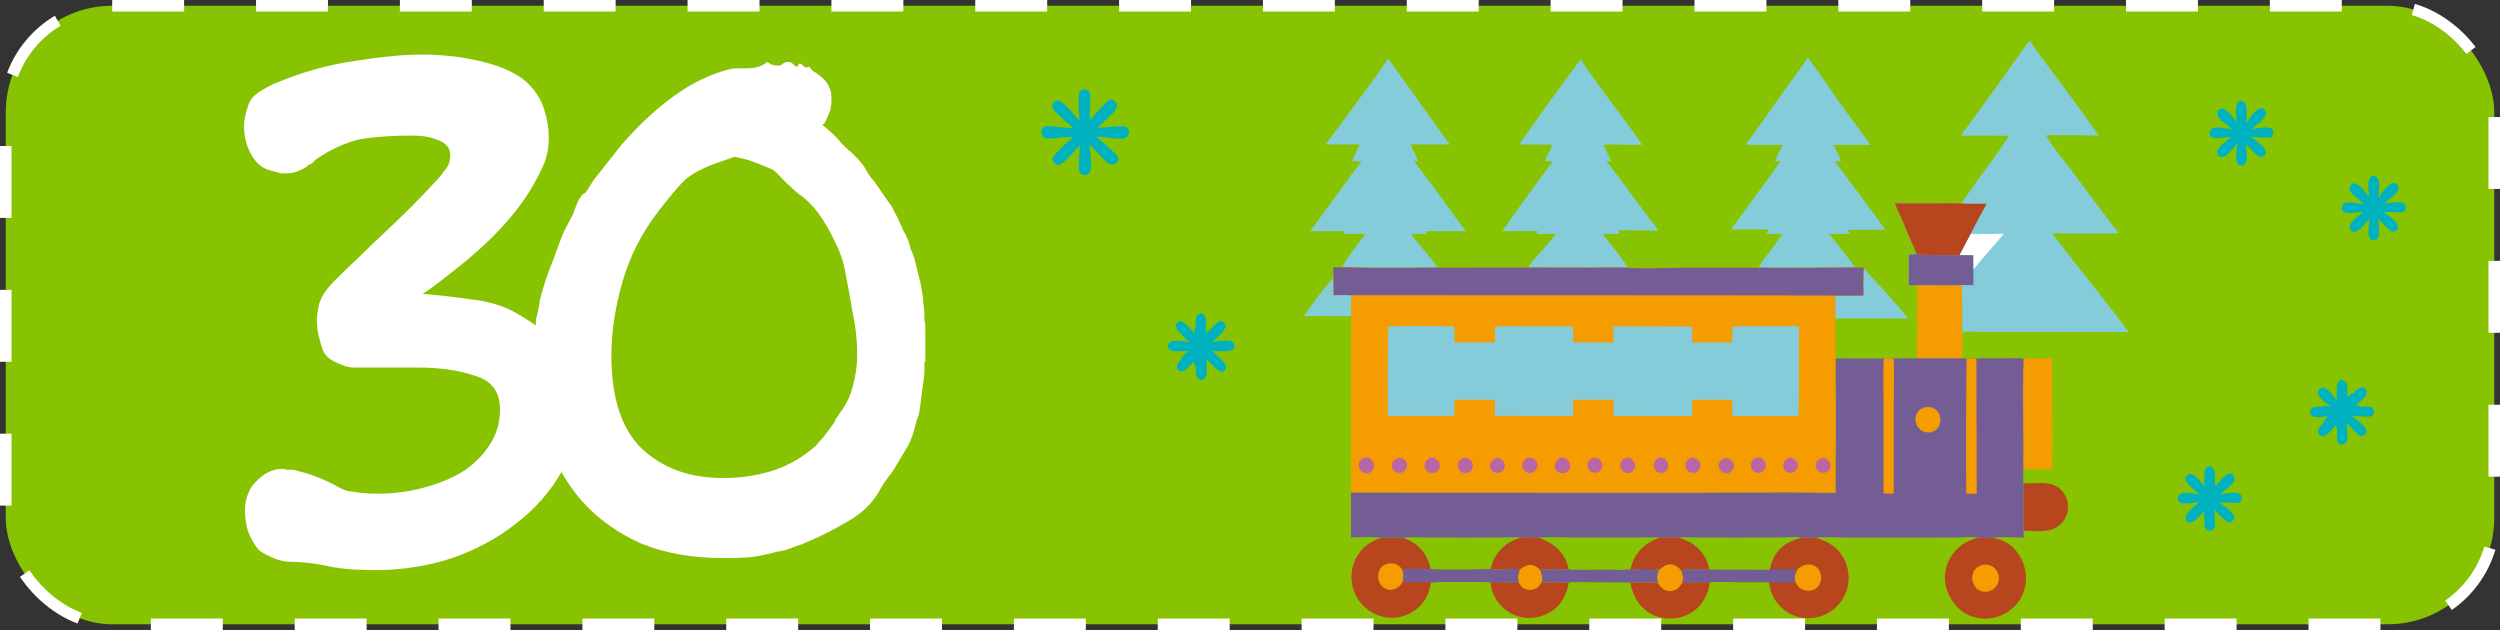 <?xml version="1.0" encoding="UTF-8"?> <svg xmlns="http://www.w3.org/2000/svg" width="869" height="219" viewBox="0 0 869 219" fill="none"><rect x="0" y="0" width="869" height="219" fill="#333333" stroke="none"/><rect x="2" y="2" width="865" height="215" rx="37" fill="#87C300" stroke="white" stroke-width="4" stroke-dasharray="25 25"></rect><path d="M122.92 127.76C121.213 127.76 119.08 127.12 116.52 125.84C113.96 124.56 112.467 122.96 112.04 121.04C111.613 119.973 111.293 118.907 111.08 117.84C110.44 115.92 110.12 113.573 110.12 110.8C110.12 110.373 110.333 108.88 110.76 106.32C111.4 103.547 113.213 100.667 116.2 97.68C119.187 94.693 122.28 91.707 125.48 88.72C128.04 86.16 130.813 83.493 133.8 80.72C137 77.733 139.987 74.853 142.76 72.08C145.96 68.88 148.413 66.32 150.12 64.4C152.04 62.48 153.427 60.88 154.28 59.6C155.347 58.32 155.987 57.253 156.2 56.4C156.413 55.547 156.52 54.693 156.52 53.84C156.52 51.493 155.133 49.787 152.36 48.72C149.8 47.653 146.813 47.12 143.4 47.12C137.427 47.12 131.987 47.44 127.08 48.08C122.387 48.72 117.267 50.747 111.72 54.16L109.8 55.44C109.373 55.867 108.947 56.293 108.52 56.72C108.093 56.933 107.667 57.147 107.24 57.36C106.6 58 105.533 58.64 104.04 59.28C102.76 59.92 101.267 60.24 99.56 60.24C99.133 60.24 98.493 60.24 97.64 60.24C97 60.027 95.827 59.707 94.12 59.28C91.347 58.64 89.107 56.827 87.4 53.84C85.693 50.853 84.84 47.547 84.84 43.92C84.84 42.427 84.947 41.36 85.16 40.72C85.8 37.52 86.653 35.28 87.72 34C89 32.507 91.453 30.907 95.08 29.2C104.68 25.147 114.067 22.48 123.24 21.2C132.627 19.707 140.413 18.96 146.6 18.96C154.067 18.96 161.213 19.813 168.04 21.52C174.867 23.227 179.987 25.68 183.4 28.88C186.387 31.867 188.307 34.96 189.16 38.16C190.227 41.36 190.76 44.56 190.76 47.76C190.76 50.533 190.44 52.88 189.8 54.8C189.373 56.72 187.88 59.92 185.32 64.4C183.613 67.387 181.587 70.373 179.24 73.36C177.107 76.133 174.12 79.44 170.28 83.28C165.8 87.547 161.32 91.387 156.84 94.8C152.573 98.213 149.267 100.667 146.92 102.16C152.467 102.587 158.12 103.227 163.88 104.08C169.853 104.72 175.08 106.32 179.56 108.88C182.547 110.587 185.32 112.4 187.88 114.32C190.653 116.027 193 118.16 194.92 120.72C196.84 123.28 198.333 126.267 199.4 129.68C200.68 132.88 201.32 136.827 201.32 141.52C201.32 149.627 199.293 157.093 195.24 163.92C191.4 170.747 186.173 176.72 179.56 181.84C173.16 186.96 165.693 191.013 157.16 194C148.627 196.773 139.773 198.16 130.6 198.16C123.133 198.16 117.267 197.627 113 196.56C108.733 195.707 104.68 195.28 100.84 195.28C99.133 195.28 97.213 194.853 95.08 194C93.16 193.147 91.88 192.507 91.24 192.08C89.96 191.44 88.68 189.84 87.4 187.28C85.907 184.72 85.16 181.307 85.16 177.04C85.16 175.333 85.48 173.627 86.12 171.92C86.76 170.213 87.507 168.933 88.36 168.08C91.347 164.667 94.653 162.96 98.28 162.96C98.707 162.96 99.133 163.067 99.56 163.28C99.987 163.28 100.413 163.28 100.84 163.28H101.8C102.867 163.493 104.467 163.92 106.6 164.56C108.733 165.2 110.973 166.053 113.32 167.12C114.813 167.76 116.093 168.4 117.16 169.04C118.227 169.68 119.4 170.213 120.68 170.64C121.96 170.853 123.453 171.067 125.16 171.28C126.867 171.493 129 171.6 131.56 171.6C136.68 171.6 141.693 170.96 146.6 169.68C151.72 168.4 156.307 166.587 160.36 164.24C164.413 161.68 167.613 158.587 169.96 154.96C172.52 151.333 173.8 147.067 173.8 142.16C173.8 136.187 170.92 132.347 165.16 130.64C159.613 128.72 153 127.76 145.32 127.76H122.92ZM305.64 170.64C303.293 174.907 299.667 178.427 294.76 181.2C290.067 183.973 285.693 186.213 281.64 187.92C280.573 188.347 279.613 188.773 278.76 189.2C277.907 189.413 276.947 189.733 275.88 190.16C273.96 191.013 272.04 191.547 270.12 191.76C267.133 192.613 264.04 193.253 260.84 193.68C257.853 193.893 254.76 194 251.56 194C240.68 194 231.08 192.293 222.76 188.88C214.653 185.253 207.827 180.347 202.28 174.16C196.733 167.76 192.573 160.4 189.8 152.08C187.027 143.547 185.64 134.267 185.64 124.24C185.64 122.533 185.64 120.827 185.64 119.12C185.853 117.2 186.067 115.387 186.28 113.68C186.28 112.613 186.28 111.76 186.28 111.12C186.493 110.267 186.707 109.413 186.92 108.56C187.347 106.853 187.56 105.573 187.56 104.72C188.413 101.307 189.373 98.107 190.44 95.12C191.72 91.92 192.893 88.827 193.96 85.84C194.6 83.92 195.347 82 196.2 80.08C197.267 78.16 198.227 76.347 199.08 74.64C199.507 73.573 200.04 72.187 200.68 70.48C201.533 68.56 202.493 67.387 203.56 66.96L206.44 62.48L216.04 50.32C222.227 43.28 228.307 37.627 234.28 33.36C240.467 28.88 246.867 25.787 253.48 24.08C254.333 23.867 255.187 23.76 256.04 23.76C257.107 23.76 258.173 23.76 259.24 23.76C262.653 23.76 265.107 23.013 266.6 21.52C267.027 21.733 267.56 22.053 268.2 22.48C269.053 22.693 269.8 22.8 270.44 22.8C271.08 22.8 271.507 22.693 271.72 22.48C272.36 21.84 273.107 21.52 273.96 21.52C274.6 21.52 275.133 21.733 275.56 22.16C276.2 22.8 276.627 23.12 276.84 23.12C277.267 23.12 277.48 23.013 277.48 22.8C277.48 22.373 277.693 22.16 278.12 22.16C278.547 22.16 278.867 22.373 279.08 22.8C279.507 23.227 279.933 23.44 280.36 23.44C280.787 23.44 281.107 23.333 281.32 23.12C281.533 23.547 281.96 24.08 282.6 24.72C283.453 25.147 284.093 25.573 284.52 26C287.293 27.92 288.787 30.373 289 33.36V35.6C289 36.453 288.893 36.987 288.68 37.2C288.68 37.413 288.68 37.733 288.68 38.16C288.253 39.013 288.04 39.547 288.04 39.76L287.08 42C286.653 42.853 286.227 43.28 285.8 43.28L288.68 45.84C289.533 46.48 290.493 47.44 291.56 48.72C292.627 50 293.8 51.173 295.08 52.24C296.36 53.307 297.533 54.48 298.6 55.76C299.667 56.827 300.52 58 301.16 59.28C301.8 60.56 302.653 61.733 303.72 62.8L309.48 71.12C310.12 71.973 310.653 72.933 311.08 74C311.72 75.067 312.253 76.133 312.68 77.2C313.107 78.053 313.533 79.013 313.96 80.08C314.6 81.147 315.133 82.213 315.56 83.28C315.987 84.347 316.307 85.413 316.52 86.48C316.947 87.333 317.373 88.4 317.8 89.68L319.4 96.08C319.827 97.573 320.253 99.707 320.68 102.48C320.893 103.76 321 104.933 321 106C321.213 106.853 321.32 108.027 321.32 109.52C321.32 110.16 321.32 110.8 321.32 111.44C321.533 111.867 321.64 112.4 321.64 113.04V121.68C321.64 122.747 321.64 123.813 321.64 124.88C321.64 125.733 321.533 126.053 321.32 125.84V129.68C321.107 132.027 320.787 134.48 320.36 137.04C320.147 139.387 319.827 141.733 319.4 144.08L318.44 146.64C318.44 147.067 318.333 147.493 318.12 147.92C318.12 148.133 318.013 148.56 317.8 149.2C317.16 151.973 315.987 154.64 314.28 157.2C312.787 159.76 311.293 162.213 309.8 164.56C309.373 164.987 308.947 165.52 308.52 166.16C308.307 166.587 307.987 167.013 307.56 167.44L305.64 170.64ZM289.96 146.96C290.387 145.893 290.6 145.36 290.6 145.36C290.813 145.36 291.133 144.933 291.56 144.08C293.907 141.093 295.507 137.893 296.36 134.48C297.427 130.853 297.96 127.12 297.96 123.28C297.96 118.373 297.427 113.467 296.36 108.56C295.507 103.44 294.653 98.747 293.8 94.48C293.16 90.853 291.987 87.44 290.28 84.24C288.787 80.827 286.973 77.627 284.84 74.64C282.707 71.653 280.253 69.2 277.48 67.28C274.92 65.147 272.467 62.8 270.12 60.24C269.267 59.387 268.52 58.853 267.88 58.64C267.24 58.427 266.493 58.107 265.64 57.68L260.52 55.76C259.24 55.333 257.533 54.907 255.4 54.48L248.04 57.04C243.56 58.747 240.147 60.667 237.8 62.8C235.667 64.933 232.787 68.347 229.16 73.04C223.187 80.72 218.92 89.04 216.36 98C213.8 106.96 212.52 115.493 212.52 123.6C212.52 138.32 216.04 149.093 223.08 155.92C230.333 162.747 239.72 166.16 251.24 166.16C257 166.16 262.44 165.413 267.56 163.92C272.68 162.427 277.373 159.973 281.64 156.56C282.493 155.92 283.24 155.28 283.88 154.64C284.52 153.787 285.267 152.933 286.12 152.08L289.96 146.96Z" fill="white"></path><g clip-path="url(#clip0_38_412)"><path d="M463.503 96.468C463.559 98.511 463.585 100.555 463.58 102.599C465.607 102.597 467.694 102.487 469.713 102.61C469.714 105.762 469.78 108.929 469.648 112.078L469.644 109.925L453.186 109.827C456.51 105.308 459.754 100.648 463.503 96.468Z" fill="#85CCDB"></path><path d="M647.803 93.235C653.05 98.958 658.481 104.683 663.328 110.747L637.955 110.719C637.899 108.062 637.895 105.405 637.945 102.747C641.208 102.724 644.471 102.72 647.734 102.735C647.703 99.582 647.615 96.383 647.803 93.235Z" fill="#85CCDB"></path><path d="M705.644 167.966C709.362 167.941 713.444 167.375 716.367 170.194C718.048 171.815 718.85 174.031 718.84 176.334C718.831 178.577 717.897 180.603 716.29 182.154C713.201 185.136 709.386 184.636 705.447 184.57C704.768 184.513 704.077 184.523 703.395 184.51C703.33 179.011 703.422 173.508 703.385 168.008C704.143 168.022 704.886 168.025 705.644 167.966Z" fill="#B7451E"></path><path d="M528.203 197.995C529.369 197.038 530.762 196.219 532.332 196.341C533.446 196.429 534.542 197.101 535.234 197.955C535.27 197.999 535.304 198.044 535.34 198.087C535.404 198.163 535.47 198.237 535.535 198.313C535.985 199.573 536.207 200.729 536.009 202.073C536.346 202.426 536.702 202.389 537.178 202.398C538.555 202.424 544.69 202.146 545.328 202.601C544.722 205.366 543.966 207.66 542.157 209.897C539.859 212.737 536.519 214.363 532.902 214.735C532.684 214.757 532.465 214.773 532.246 214.784C532.026 214.794 531.807 214.8 531.587 214.8C531.367 214.8 531.148 214.794 530.928 214.783C530.709 214.773 530.49 214.757 530.272 214.735C530.053 214.713 529.835 214.686 529.618 214.654C529.401 214.621 529.184 214.584 528.969 214.541C528.754 214.498 528.539 214.45 528.326 214.396C528.114 214.342 527.902 214.284 527.692 214.22C527.482 214.156 527.274 214.087 527.067 214.013C526.86 213.938 526.655 213.859 526.453 213.775C526.25 213.69 526.05 213.601 525.851 213.507C525.653 213.413 525.457 213.314 525.264 213.21C525.07 213.106 524.88 212.998 524.692 212.885C524.503 212.771 524.318 212.654 524.136 212.531C523.954 212.409 523.775 212.282 523.599 212.151C523.423 212.02 523.251 211.885 523.081 211.745C520.126 209.332 518.458 206.139 518.101 202.36C521.374 202.415 524.648 202.449 527.922 202.46C527.439 200.979 527.625 199.415 528.203 197.995Z" fill="#B7451E"></path><path d="M528.203 197.995C529.369 197.038 530.762 196.219 532.331 196.341C533.446 196.429 534.542 197.101 535.234 197.955C535.27 197.999 535.303 198.044 535.34 198.087C535.403 198.163 535.469 198.237 535.535 198.313C535.985 199.573 536.207 200.729 536.009 202.073C535.412 203.332 534.715 204.278 533.346 204.786C532.278 205.183 531.044 205.177 530.007 204.689C528.959 204.197 528.451 203.436 527.921 202.46C527.439 200.979 527.625 199.415 528.203 197.995Z" fill="#F59C00"></path><path d="M576.687 198.046C577.793 197.038 579.171 196.053 580.749 196.103C581.985 196.142 583.271 196.945 584.078 197.839C584.249 198.028 584.404 198.23 584.556 198.433C585.033 199.782 585.191 200.925 584.867 202.343C586.918 202.873 593.177 201.935 594.292 202.598C594.045 204.877 593.365 206.808 592.129 208.749C590.23 211.73 587.284 213.871 583.81 214.634C580.22 215.422 576.325 214.963 573.205 212.969C569.284 210.464 567.608 206.838 566.643 202.452C569.797 202.224 573.071 202.444 576.237 202.485C575.81 200.918 575.928 199.494 576.687 198.046Z" fill="#B7451E"></path><path d="M576.687 198.046C577.792 197.038 579.171 196.053 580.749 196.103C581.984 196.142 583.27 196.945 584.078 197.839C584.248 198.028 584.404 198.23 584.556 198.433C585.032 199.782 585.19 200.925 584.867 202.343C584.139 203.717 583.309 204.819 581.737 205.29C580.632 205.621 579.429 205.522 578.419 204.952C577.474 204.419 576.936 203.708 576.41 202.786L576.3 202.598L576.236 202.485C575.81 200.918 575.927 199.494 576.687 198.046Z" fill="#F59C00"></path><path d="M703.399 124.56C706.719 124.591 710.039 124.601 713.358 124.589C713.272 137.416 713.585 150.246 713.399 163.074L703.279 163.123C703.436 150.282 702.965 137.391 703.399 124.56Z" fill="#F59C00"></path><path d="M666.422 99.129C671.599 99.009 676.793 99.308 681.968 99.097C682.125 104.79 682.126 110.473 682.125 116.169L682.175 124.568L666.33 124.556C666.408 116.081 666.439 107.605 666.422 99.129Z" fill="#F59C00"></path><path d="M687.623 186.924C689.34 186.904 691.044 186.923 692.76 186.961C694.231 187.309 695.657 187.643 697.006 188.348C700.189 190.013 702.523 193.224 703.567 196.608C704.7 200.277 704.415 204.274 702.567 207.659C702.453 207.865 702.334 208.068 702.21 208.268C702.086 208.468 701.958 208.665 701.824 208.859C701.69 209.053 701.552 209.243 701.409 209.43C701.266 209.617 701.118 209.801 700.966 209.981C700.814 210.16 700.657 210.336 700.497 210.508C700.336 210.68 700.171 210.848 700.002 211.012C699.832 211.176 699.659 211.336 699.482 211.491C699.305 211.646 699.124 211.797 698.939 211.944C698.755 212.09 698.567 212.232 698.375 212.37C698.184 212.507 697.989 212.639 697.791 212.767C697.593 212.894 697.391 213.017 697.187 213.135C696.983 213.252 696.776 213.365 696.566 213.473C696.356 213.58 696.144 213.682 695.929 213.779C695.714 213.877 695.497 213.968 695.278 214.054C695.058 214.141 694.837 214.222 694.613 214.297C694.39 214.373 694.165 214.443 693.938 214.507C690.439 215.493 686.529 215.121 683.342 213.339C679.816 211.367 677.498 207.844 676.46 204.006C675.523 200.538 676.148 196.904 677.969 193.827C680.254 189.964 683.336 188.004 687.623 186.924Z" fill="#B7451E"></path><path d="M689.474 196.276C690.37 196.219 691.147 196.26 691.982 196.62C692.13 196.683 692.274 196.754 692.414 196.832C692.554 196.91 692.689 196.996 692.82 197.088C692.951 197.18 693.077 197.279 693.198 197.384C693.319 197.489 693.434 197.601 693.544 197.718C693.653 197.835 693.756 197.958 693.852 198.086C693.948 198.213 694.038 198.346 694.121 198.483C694.203 198.62 694.279 198.761 694.347 198.906C694.414 199.051 694.475 199.199 694.527 199.35C694.582 199.504 694.629 199.661 694.668 199.819C694.707 199.978 694.738 200.138 694.761 200.3C694.784 200.462 694.799 200.625 694.806 200.788C694.812 200.951 694.81 201.114 694.801 201.277C694.791 201.441 694.773 201.603 694.747 201.764C694.72 201.926 694.686 202.085 694.644 202.243C694.601 202.401 694.551 202.556 694.494 202.709C694.436 202.862 694.37 203.012 694.297 203.158C693.584 204.568 692.416 205.201 690.973 205.661C689.912 205.791 688.949 205.739 687.99 205.218C686.828 204.587 686.056 203.475 685.718 202.214C685.382 200.957 685.511 199.597 686.177 198.468C686.929 197.191 688.074 196.6 689.474 196.276Z" fill="#F59C00"></path><path d="M626.197 186.881C627.817 186.957 629.441 186.811 631.057 186.914C635.207 188.034 638.572 190.03 640.752 193.846C640.867 194.05 640.977 194.256 641.082 194.465C641.187 194.675 641.286 194.887 641.381 195.101C641.475 195.315 641.564 195.531 641.648 195.749C641.731 195.968 641.809 196.188 641.882 196.41C641.955 196.633 642.022 196.857 642.084 197.082C642.146 197.308 642.202 197.535 642.252 197.763C642.303 197.992 642.348 198.221 642.387 198.452C642.426 198.682 642.459 198.914 642.487 199.146C642.515 199.378 642.537 199.611 642.553 199.844C642.569 200.078 642.58 200.311 642.584 200.545C642.589 200.779 642.588 201.012 642.581 201.246C642.574 201.48 642.562 201.713 642.543 201.946C642.525 202.18 642.501 202.412 642.471 202.644C642.441 202.876 642.406 203.107 642.364 203.337C642.323 203.567 642.276 203.797 642.224 204.025C642.171 204.252 642.113 204.479 642.049 204.704C641.055 208.204 638.573 211.404 635.362 213.155C635.159 213.267 634.955 213.373 634.747 213.474C634.539 213.576 634.329 213.672 634.117 213.763C633.904 213.854 633.69 213.94 633.473 214.02C633.256 214.101 633.038 214.176 632.817 214.245C632.597 214.315 632.375 214.379 632.151 214.437C631.928 214.496 631.703 214.549 631.477 214.596C631.25 214.644 631.023 214.685 630.795 214.722C630.566 214.757 630.337 214.788 630.107 214.813C629.877 214.838 629.647 214.857 629.416 214.87C629.185 214.883 628.954 214.891 628.723 214.893C628.492 214.895 628.261 214.891 628.03 214.882C627.799 214.872 627.568 214.856 627.338 214.836C627.107 214.815 626.878 214.788 626.649 214.755C626.42 214.723 626.192 214.685 625.965 214.642C625.738 214.598 625.512 214.549 625.288 214.494C625.063 214.439 624.84 214.379 624.618 214.313C624.402 214.247 624.188 214.175 623.975 214.098C623.763 214.021 623.552 213.939 623.344 213.852C623.135 213.765 622.929 213.673 622.725 213.576C622.521 213.478 622.319 213.376 622.12 213.269C621.921 213.162 621.725 213.05 621.532 212.933C621.338 212.816 621.148 212.694 620.96 212.568C620.773 212.442 620.589 212.311 620.408 212.176C620.227 212.041 620.05 211.901 619.876 211.757C619.702 211.613 619.531 211.465 619.364 211.312C619.198 211.16 619.035 211.004 618.876 210.843C618.717 210.683 618.562 210.519 618.411 210.351C618.261 210.183 618.114 210.011 617.972 209.836C617.829 209.661 617.692 209.482 617.558 209.3C617.425 209.118 617.296 208.933 617.171 208.745C617.047 208.556 616.927 208.365 616.812 208.171C616.698 207.977 616.587 207.78 616.482 207.58C615.595 205.914 615.195 204.204 614.906 202.355C610.436 202.319 605.967 202.312 601.498 202.333C599.203 202.335 596.782 202.173 594.503 202.36L594.292 202.598C593.177 201.935 586.918 202.873 584.867 202.343C585.191 200.925 585.033 199.782 584.557 198.433L584.748 198.143C585.944 197.644 592.588 197.813 594.173 197.959C598.692 198.06 603.226 197.995 607.747 197.998C610.161 198 612.799 198.211 615.189 197.947C615.501 196.235 615.99 194.707 616.876 193.198C619.009 189.563 622.231 187.911 626.197 186.881Z" fill="#B7451E"></path><path d="M624.677 198.051C625.878 196.936 627.074 196.184 628.793 196.213C629.973 196.232 631.089 196.673 631.881 197.56C632.741 198.523 633.139 199.869 633.038 201.146C632.938 202.404 632.354 203.645 631.354 204.438C630.313 205.263 628.967 205.506 627.671 205.304C626.465 205.115 625.434 204.399 624.727 203.423C624.459 203.052 624.25 202.636 624.041 202.231C623.635 200.71 623.901 199.404 624.677 198.051Z" fill="#F59C00"></path><path d="M594.173 197.96C598.692 198.061 603.226 197.995 607.747 197.998C610.161 198 612.799 198.211 615.189 197.948C618.036 197.789 621.864 197.719 624.678 198.052C623.902 199.405 623.636 200.71 624.041 202.231C623.96 202.301 623.896 202.403 623.796 202.442C623.101 202.709 616.073 202.396 614.906 202.356C610.436 202.32 605.967 202.312 601.498 202.334C599.203 202.335 596.782 202.173 594.503 202.36L594.292 202.598C593.177 201.935 586.918 202.873 584.867 202.343C585.191 200.926 585.033 199.783 584.557 198.433L584.748 198.143C585.944 197.645 592.588 197.813 594.173 197.96Z" fill="#745C94"></path><path d="M480.197 186.944C482.664 186.89 485.263 186.713 487.715 186.932C491.159 188.081 494.265 190.385 495.927 193.671C496.594 194.99 496.973 196.366 497.314 197.797C498.864 198.019 517.728 197.965 518.193 197.713C520.638 198.49 525.947 197.238 528.202 197.995C527.625 199.415 527.438 200.979 527.921 202.46C524.647 202.449 521.373 202.416 518.1 202.36C515.979 202.282 497.973 202.166 497.411 202.482L497.349 202.748C497.029 204.324 496.692 205.824 495.987 207.28C494.402 210.552 491.552 212.887 488.118 214.035C487.903 214.106 487.685 214.172 487.467 214.233C487.248 214.294 487.028 214.349 486.807 214.398C486.585 214.448 486.363 214.492 486.139 214.531C485.915 214.569 485.691 214.602 485.466 214.63C485.24 214.657 485.015 214.679 484.788 214.695C484.562 214.711 484.335 214.722 484.108 214.727C483.881 214.731 483.654 214.731 483.427 214.724C483.201 214.718 482.974 214.706 482.748 214.688C482.522 214.671 482.296 214.647 482.071 214.618C481.846 214.589 481.621 214.555 481.398 214.515C481.175 214.475 480.953 214.429 480.731 214.378C480.51 214.327 480.291 214.27 480.072 214.208C479.854 214.146 479.638 214.079 479.423 214.006C479.208 213.933 478.995 213.855 478.784 213.772C478.573 213.688 478.364 213.6 478.158 213.506C477.951 213.412 477.747 213.313 477.545 213.209C477.334 213.102 477.125 212.99 476.919 212.873C476.714 212.756 476.511 212.633 476.311 212.506C476.112 212.378 475.915 212.246 475.722 212.109C475.529 211.971 475.34 211.829 475.154 211.682C474.969 211.535 474.787 211.384 474.608 211.228C474.43 211.072 474.256 210.912 474.086 210.747C473.916 210.582 473.751 210.413 473.589 210.24C473.428 210.067 473.271 209.89 473.118 209.709C472.966 209.528 472.818 209.343 472.675 209.155C472.532 208.966 472.393 208.774 472.26 208.579C472.126 208.384 471.998 208.185 471.875 207.983C471.751 207.781 471.633 207.577 471.52 207.369C471.407 207.161 471.299 206.951 471.197 206.737C471.094 206.524 470.997 206.309 470.906 206.091C470.814 205.872 470.728 205.652 470.648 205.43C470.568 205.208 470.493 204.983 470.424 204.757C470.353 204.534 470.287 204.309 470.228 204.083C470.168 203.856 470.114 203.628 470.065 203.399C470.017 203.17 469.974 202.939 469.938 202.708C469.901 202.477 469.87 202.245 469.845 202.012C469.82 201.779 469.8 201.546 469.787 201.312C469.773 201.078 469.766 200.844 469.764 200.61C469.762 200.375 469.766 200.141 469.777 199.907C469.787 199.673 469.802 199.44 469.824 199.206C469.846 198.973 469.873 198.741 469.907 198.509C469.94 198.277 469.979 198.046 470.024 197.816C470.069 197.586 470.12 197.358 470.177 197.13C470.233 196.903 470.295 196.677 470.363 196.453C470.431 196.229 470.504 196.006 470.583 195.785C470.662 195.565 470.746 195.346 470.836 195.13C470.926 194.914 471.021 194.7 471.122 194.488C471.223 194.276 471.329 194.067 471.44 193.861C473.391 190.248 476.311 188.09 480.197 186.944Z" fill="#B7451E"></path><path d="M487.6 202.208C487.325 202.637 487.05 203.1 486.702 203.474C485.854 204.388 484.502 205.091 483.235 205.063C482.089 205.038 481.007 204.475 480.25 203.631C480.144 203.509 480.043 203.383 479.948 203.252C479.854 203.12 479.766 202.985 479.685 202.845C479.604 202.705 479.53 202.562 479.462 202.415C479.395 202.267 479.335 202.118 479.283 201.965C479.23 201.812 479.186 201.657 479.148 201.499C479.111 201.342 479.082 201.183 479.06 201.023C479.038 200.863 479.024 200.702 479.018 200.541C479.012 200.379 479.014 200.218 479.024 200.057C479.095 198.824 479.575 197.589 480.558 196.799C481.551 196 483.06 195.689 484.31 195.853C485.724 196.038 486.614 196.902 487.442 197.976C487.974 199.428 487.972 200.715 487.6 202.208Z" fill="#F59C00"></path><path d="M518.193 197.713C520.639 198.49 525.947 197.238 528.203 197.995C527.625 199.416 527.439 200.979 527.921 202.461C524.647 202.449 521.374 202.416 518.1 202.36C515.98 202.282 497.973 202.166 497.412 202.482L497.349 202.748L497.202 202.448C495.062 201.818 489.632 202.899 487.6 202.208C487.973 200.715 487.974 199.428 487.442 197.976C488.082 197.43 495.911 197.703 497.315 197.797C498.864 198.02 517.728 197.965 518.193 197.713Z" fill="#745C94"></path><path d="M460.81 50.209C464.932 44.685 469.016 39.135 473.063 33.557C476.259 29.192 479.588 24.872 482.538 20.339L503.921 50.213L487.346 50.204C490.932 55.315 494.793 60.273 498.501 65.3L509.469 80.371C502.932 80.427 496.381 80.284 489.846 80.45C492.885 84.844 496.74 88.585 499.712 93.016C488.699 93.051 477.62 93.24 466.615 92.895C468.268 89.158 472.814 84.019 475.261 80.421C468.642 80.345 462.022 80.318 455.402 80.341C460.333 73.719 465.21 67.058 470.033 60.358C472.492 57.007 475.251 53.794 477.411 50.24L460.81 50.209Z" fill="#85CCDB"></path><g style="mix-blend-mode:multiply"><path d="M469.9 56.042C472.111 51.411 474.302 46.758 476.473 42.081C478.187 38.422 479.972 34.8 481.555 31L493.024 56.046L484.133 56.038C486.057 60.323 488.128 64.479 490.117 68.694L496 81.329C492.493 81.376 488.98 81.256 485.475 81.395C487.104 85.079 489.172 88.216 490.766 91.93C484.86 91.96 478.917 92.118 473.014 91.829C473.901 88.696 476.339 84.387 477.652 81.371C474.101 81.307 470.551 81.284 467 81.304C469.645 75.752 472.261 70.168 474.848 64.55C476.167 61.742 477.646 59.048 478.805 56.068L469.9 56.042Z" fill="#85CCDB"></path></g><path d="M549.447 20.605C554.961 29.172 561.508 37.099 567.371 45.43C568.519 47.063 569.756 48.662 570.829 50.342L560.123 50.263C558.16 50.262 556.154 50.359 554.197 50.254C556.286 53.423 558.765 56.396 561.056 59.427L571.745 73.859C573.282 75.953 575.113 77.986 576.47 80.189C569.77 80.142 562.991 79.894 556.299 80.152C559.199 84.397 563.39 88.677 565.777 93.096C561.957 92.815 557.933 93.038 554.092 93.038L531.184 92.99C532.063 91.218 533.816 89.568 535.128 88.068C537.37 85.505 539.686 82.991 541.782 80.306L522.217 80.334C529.178 70.119 536.774 60.288 544.036 50.281C538.714 50.247 533.383 50.295 528.063 50.213C535.037 40.233 542.164 30.364 549.447 20.605Z" fill="#85CCDB"></path><path d="M606.718 50.287C611.175 44.413 615.358 38.3 619.63 32.289C622.537 28.199 625.63 24.209 628.398 20.024C630.078 22.288 631.798 24.537 633.402 26.855C634.877 28.985 636.244 31.192 637.749 33.301C641.838 39.03 646.111 44.633 650.198 50.371L633.747 50.389C639.238 58.323 645.246 65.923 650.906 73.744C652.377 75.777 653.92 77.792 655.311 79.877L634.624 79.892C638.169 84.149 641.52 88.497 644.922 92.863C645.868 92.859 646.881 92.789 647.813 92.952C635.626 93.036 623.423 93.152 611.237 93.033C612.348 90.829 614.167 88.853 615.631 86.858C617.344 84.527 618.924 82.135 620.698 79.84C614.365 79.746 608.033 79.711 601.7 79.737C603.382 77.311 605.217 74.992 606.963 72.611L617.43 58.156C619.245 55.614 621.409 53.102 622.902 50.369C617.52 50.365 612.094 50.493 606.718 50.287Z" fill="#85CCDB"></path><path d="M705.581 14.116C708.347 18.483 711.719 22.591 714.775 26.776L724.381 39.88C726.122 42.286 727.786 44.735 729.567 47.114C723.483 47.08 717.331 46.851 711.254 47.037C713.672 51.503 717.321 55.557 720.362 59.625C725.724 66.796 730.935 74.044 736.485 81.074C732.405 81.12 728.317 81.226 724.236 81.202C720.621 81.181 716.983 81.029 713.371 81.133C719.793 89.722 726.638 98.02 733.186 106.517C735.444 109.447 737.773 112.373 739.902 115.397L700.926 115.349L687.787 115.35C686.272 115.354 684.645 115.177 683.151 115.28C682.733 115.309 682.47 115.338 682.166 115.631L682.124 116.17C682.125 110.474 682.125 104.791 681.968 99.098C676.793 99.309 671.598 99.01 666.421 99.13L663.489 99.124L663.51 88.472C664.42 88.457 665.313 88.43 666.219 88.335C665.539 86.535 664.692 84.807 663.919 83.046C663.033 81.028 662.26 78.963 661.376 76.945C660.458 74.852 659.455 72.799 658.601 70.679L673.525 70.677C676.242 70.674 679.037 70.541 681.745 70.725C684.58 66.56 687.497 62.492 690.474 58.428C693.166 54.753 695.936 51.117 698.302 47.219C692.768 47.083 687.169 47.046 681.636 47.185C683.465 44.362 685.581 41.69 687.573 38.976L695.428 28.09L701.641 19.392C702.915 17.613 704.148 15.775 705.581 14.116Z" fill="#85CCDB"></path><path d="M685 81.275C688.835 81.355 692.67 81.348 696.505 81.256C693.115 85.516 689.27 89.441 685.944 93.746C685.885 92.076 685.905 90.395 685.891 88.724C684.294 88.742 682.697 88.728 681.101 88.683L685 81.275Z" fill="white"></path><path d="M666.219 88.335C666.964 88.828 679.193 88.683 681.1 88.683C682.697 88.729 684.294 88.743 685.891 88.725C685.904 90.396 685.885 92.077 685.943 93.747L685.972 99.107C684.642 99.102 683.295 99.048 681.968 99.097C676.793 99.309 671.598 99.01 666.421 99.129L663.489 99.124L663.51 88.472C664.42 88.456 665.314 88.429 666.219 88.335Z" fill="#745C94"></path><path d="M681.745 70.724C684.688 70.865 687.655 70.795 690.602 70.797C688.602 74.206 686.839 77.778 684.999 81.276L681.1 88.683C679.193 88.682 666.964 88.828 666.219 88.335C665.539 86.534 664.692 84.806 663.919 83.045C663.033 81.027 662.26 78.962 661.376 76.944C660.458 74.851 659.455 72.798 658.601 70.678L673.525 70.676C676.242 70.673 679.037 70.54 681.745 70.724Z" fill="#B7451E"></path><path d="M666.33 124.557L682.175 124.568L683.581 124.615L686.998 124.579C692.458 124.597 697.943 124.441 703.399 124.559C702.965 137.39 703.437 150.281 703.279 163.123L703.297 167.944C704.066 167.949 704.877 167.908 705.644 167.966C704.886 168.025 704.143 168.022 703.385 168.008C703.422 173.508 703.33 179.011 703.395 184.51C704.076 184.523 704.767 184.513 705.446 184.57L703.412 184.599L703.42 186.862C700.928 186.844 694.911 186.506 692.76 186.961C691.044 186.923 689.34 186.904 687.623 186.923C685.753 186.531 682.222 186.818 680.227 186.824L663.296 186.855L641.669 186.844C638.233 186.839 634.434 186.525 631.057 186.913C629.441 186.811 627.817 186.956 626.197 186.88C622.23 187.91 619.009 189.562 616.875 193.197C615.99 194.707 615.501 196.234 615.189 197.947C612.799 198.21 610.161 197.999 607.747 197.997C603.226 197.994 598.692 198.06 594.173 197.959C592.587 197.812 585.944 197.644 584.748 198.142L584.556 198.432C584.404 198.229 584.249 198.028 584.078 197.838C583.271 196.944 581.985 196.142 580.749 196.103C579.171 196.052 577.793 197.037 576.687 198.045C575.928 199.493 575.81 200.917 576.237 202.485C573.071 202.443 569.797 202.223 566.643 202.451C564.431 202.463 545.951 202.197 545.568 202.385C545.488 202.424 545.421 202.489 545.354 202.549C545.34 202.561 545.336 202.583 545.327 202.601C544.69 202.146 538.555 202.424 537.177 202.398C536.701 202.389 536.345 202.426 536.008 202.073C536.206 200.728 535.985 199.572 535.534 198.312C535.469 198.237 535.403 198.163 535.339 198.087C535.303 198.044 535.269 197.998 535.234 197.955C534.541 197.1 533.446 196.428 532.331 196.341C530.761 196.218 529.369 197.038 528.202 197.994C525.947 197.237 520.639 198.489 518.193 197.712C517.728 197.964 498.864 198.019 497.314 197.796C496.973 196.365 496.594 194.989 495.927 193.67C494.265 190.385 491.159 188.081 487.715 186.932C485.263 186.712 482.664 186.89 480.197 186.944C477.178 186.474 472.774 186.792 469.613 186.807L469.603 171.185L584.412 171.241C602.265 171.244 620.15 170.985 637.999 171.267C638.101 155.709 638.108 140.15 638.021 124.592C643.588 124.631 649.171 124.703 654.736 124.584L658.221 124.578C660.924 124.602 663.627 124.594 666.33 124.557Z" fill="#745C94"></path><path d="M669.751 141.457C670.735 141.423 671.684 141.572 672.529 142.102C673.536 142.733 674.182 143.747 674.392 144.908C674.622 146.177 674.375 147.604 673.622 148.665C672.824 149.789 671.92 150.126 670.629 150.367C669.731 150.35 668.836 150.196 668.058 149.732C667.921 149.649 667.788 149.56 667.659 149.463C667.531 149.367 667.408 149.264 667.291 149.155C667.173 149.046 667.061 148.931 666.956 148.811C666.85 148.69 666.751 148.565 666.658 148.434C666.565 148.303 666.48 148.168 666.401 148.028C666.322 147.889 666.251 147.745 666.187 147.598C666.124 147.451 666.068 147.302 666.019 147.149C665.971 146.996 665.931 146.841 665.898 146.685C665.652 145.517 665.845 144.269 666.525 143.277C667.306 142.138 668.433 141.679 669.751 141.457Z" fill="#F59C00"></path><path d="M683.581 124.616L686.997 124.58L687.114 171.633L683.472 171.603C683.36 155.941 683.396 140.278 683.581 124.616Z" fill="#F59C00"></path><path d="M654.737 124.585L658.221 124.579C658.52 129.713 658.261 135.173 658.259 140.336L658.258 171.631C657.078 171.619 655.898 171.597 654.719 171.566L654.722 143.149C654.708 136.967 654.579 130.765 654.737 124.585Z" fill="#F59C00"></path><path d="M487.715 186.932C490.24 186.614 492.973 186.813 495.525 186.818L509.693 186.843L522.097 186.812C524.21 186.806 526.565 186.602 528.645 186.905C524.747 188.081 521.675 190.082 519.688 193.729C519.003 194.986 518.539 196.328 518.192 197.713C517.727 197.965 498.864 198.019 497.314 197.797C496.973 196.366 496.594 194.99 495.927 193.671C494.265 190.385 491.159 188.081 487.715 186.932Z" fill="#87C300"></path><path d="M583.551 186.902C585.714 186.638 588.048 186.811 590.233 186.817L602.717 186.841L617.73 186.819C619.412 186.808 624.838 186.492 626.197 186.88C622.231 187.91 619.009 189.562 616.875 193.197C615.99 194.707 615.501 196.234 615.189 197.946C612.799 198.21 610.161 197.999 607.747 197.997C603.226 197.994 598.692 198.06 594.173 197.959C593.831 196.502 593.34 195.067 592.631 193.746C590.68 190.109 587.409 188.077 583.551 186.902Z" fill="#87C300"></path><path d="M534.852 186.917C537.547 186.57 540.526 186.792 543.249 186.787L560.105 186.805L571.167 186.801C572.999 186.802 575.066 186.632 576.862 186.93C579.064 186.854 581.354 186.725 583.55 186.903C587.409 188.078 590.679 190.109 592.63 193.746C593.339 195.067 593.83 196.502 594.172 197.959C592.587 197.813 585.943 197.644 584.747 198.142L584.556 198.432C584.404 198.229 584.248 198.028 584.078 197.839C583.27 196.944 581.984 196.142 580.749 196.103C579.171 196.053 577.792 197.037 576.687 198.045C575.927 199.494 575.81 200.918 576.236 202.485C573.07 202.443 569.797 202.224 566.642 202.451C564.43 202.463 545.951 202.197 545.568 202.385C545.487 202.424 545.421 202.489 545.354 202.549C545.34 202.562 545.336 202.583 545.327 202.601C544.689 202.146 538.555 202.424 537.177 202.398C536.701 202.389 536.345 202.426 536.008 202.073C536.206 200.729 535.985 199.573 535.534 198.312C535.469 198.237 535.403 198.163 535.339 198.087C535.303 198.044 535.269 197.999 535.233 197.955C534.541 197.101 533.445 196.428 532.331 196.341C530.761 196.219 529.368 197.038 528.202 197.994C525.947 197.238 520.638 198.49 518.192 197.713C518.539 196.327 519.003 194.985 519.688 193.729C521.676 190.082 524.747 188.081 528.645 186.905C530.593 186.811 532.932 186.634 534.852 186.917Z" fill="#87C300"></path><path d="M566.775 197.939C568.587 197.809 575.245 197.578 576.687 198.045C575.928 199.493 575.81 200.917 576.237 202.484C573.071 202.443 569.797 202.223 566.642 202.451C564.431 202.462 545.951 202.197 545.568 202.385C545.488 202.424 545.421 202.489 545.354 202.548C545.34 202.561 545.336 202.583 545.327 202.6C544.69 202.145 538.555 202.424 537.177 202.398C536.701 202.389 536.345 202.425 536.008 202.073C536.206 200.728 535.985 199.572 535.534 198.312L535.659 198.092C536.465 197.619 543.911 197.916 545.307 198.003C549.943 198.138 554.604 198.033 559.243 198.023C561.662 198.018 564.387 198.257 566.775 197.939Z" fill="#745C94"></path><path d="M528.645 186.905C530.593 186.811 532.932 186.634 534.852 186.917C538.956 188.418 542.311 190.535 544.23 194.606C544.744 195.698 545.07 196.822 545.307 198.003C543.911 197.916 536.465 197.619 535.659 198.092L535.534 198.312C535.469 198.237 535.403 198.163 535.339 198.087C535.303 198.044 535.269 197.999 535.233 197.955C534.541 197.101 533.445 196.429 532.331 196.341C530.761 196.219 529.368 197.038 528.202 197.995C525.947 197.238 520.638 198.49 518.192 197.713C518.539 196.328 519.003 194.986 519.688 193.729C521.676 190.082 524.747 188.081 528.645 186.905Z" fill="#B7451E"></path><path d="M576.862 186.93C579.064 186.855 581.355 186.725 583.55 186.903C587.409 188.078 590.679 190.109 592.631 193.746C593.339 195.067 593.83 196.503 594.172 197.959C592.587 197.813 585.943 197.644 584.747 198.143L584.556 198.433C584.404 198.229 584.248 198.028 584.078 197.839C583.27 196.944 581.984 196.142 580.749 196.103C579.171 196.053 577.793 197.038 576.687 198.045C575.245 197.578 568.587 197.81 566.774 197.94C567.078 196.722 567.381 195.549 567.925 194.412C569.727 190.65 572.99 188.27 576.862 186.93Z" fill="#B7451E"></path><path d="M466.615 92.896C477.62 93.241 488.699 93.052 499.712 93.017L531.184 92.99L554.092 93.038C557.933 93.038 561.957 92.816 565.777 93.096C571.992 93.429 578.372 93.11 584.602 93.07L611.237 93.033C623.423 93.153 635.626 93.036 647.813 92.952L647.804 93.236C647.615 96.383 647.703 99.582 647.735 102.735C644.472 102.72 641.209 102.724 637.946 102.748C637.896 105.405 637.899 108.062 637.956 110.719C637.988 115.341 637.935 119.972 638.021 124.592C638.108 140.151 638.101 155.709 637.999 171.268C620.149 170.985 602.265 171.244 584.412 171.241L469.602 171.185L469.647 112.078C469.78 108.929 469.714 105.762 469.713 102.611C467.694 102.488 465.607 102.597 463.58 102.599C463.585 100.555 463.559 98.511 463.502 96.468C463.458 95.275 463.494 94.068 463.493 92.873L466.615 92.896Z" fill="#F59C00"></path><path d="M622.05 159.127C622.332 159.147 622.622 159.171 622.892 159.257C623.663 159.501 624.39 160.046 624.734 160.787C624.768 160.861 624.799 160.937 624.826 161.014C624.853 161.091 624.876 161.17 624.895 161.25C624.914 161.329 624.929 161.41 624.94 161.491C624.951 161.572 624.958 161.653 624.96 161.735C624.963 161.817 624.961 161.898 624.956 161.98C624.95 162.062 624.94 162.143 624.926 162.224C624.912 162.304 624.894 162.384 624.872 162.463C624.85 162.542 624.824 162.619 624.794 162.696C624.456 163.563 623.753 163.975 622.939 164.333C622.488 164.349 621.965 164.371 621.532 164.225C620.91 164.015 620.358 163.522 620.085 162.926C619.784 162.268 619.794 161.533 620.057 160.865C620.437 159.902 621.142 159.516 622.05 159.127Z" fill="#B966A5"></path><path d="M633.457 159.169C633.837 159.231 634.244 159.285 634.603 159.43C635.312 159.718 635.912 160.369 636.169 161.084C636.197 161.161 636.221 161.24 636.241 161.32C636.26 161.4 636.276 161.48 636.287 161.562C636.299 161.643 636.306 161.725 636.31 161.807C636.313 161.889 636.312 161.971 636.307 162.053C636.301 162.135 636.292 162.217 636.278 162.298C636.265 162.379 636.247 162.459 636.225 162.538C636.203 162.618 636.177 162.696 636.147 162.772C636.117 162.849 636.084 162.924 636.046 162.997C635.616 163.829 634.948 164.117 634.095 164.394C633.605 164.364 633.143 164.313 632.693 164.101C632.005 163.776 631.447 163.154 631.238 162.419C631.062 161.798 631.129 161.119 631.457 160.558C631.903 159.794 632.62 159.381 633.457 159.169Z" fill="#B966A5"></path><path d="M520.308 159.134C520.667 159.176 521.059 159.239 521.391 159.386C522.106 159.702 522.685 160.348 522.925 161.088C523.147 161.77 523.094 162.513 522.742 163.142C522.317 163.904 521.685 164.164 520.882 164.398C520.442 164.38 519.989 164.36 519.571 164.206C519.49 164.175 519.41 164.14 519.333 164.101C519.255 164.062 519.179 164.02 519.106 163.974C519.033 163.928 518.962 163.878 518.893 163.824C518.825 163.771 518.759 163.715 518.696 163.655C518.633 163.595 518.574 163.533 518.517 163.467C518.46 163.401 518.407 163.333 518.357 163.262C518.308 163.191 518.261 163.118 518.219 163.042C518.176 162.967 518.138 162.889 518.103 162.81C518.07 162.732 518.041 162.651 518.016 162.57C517.992 162.488 517.972 162.405 517.956 162.322C517.94 162.238 517.928 162.153 517.921 162.068C517.914 161.983 517.912 161.898 517.914 161.813C517.916 161.728 517.922 161.643 517.933 161.558C517.944 161.474 517.959 161.39 517.979 161.307C517.999 161.224 518.023 161.142 518.051 161.062C518.079 160.981 518.112 160.903 518.149 160.826C518.581 159.898 519.371 159.44 520.308 159.134Z" fill="#B966A5"></path><path d="M576.577 159.127C576.848 159.106 577.127 159.083 577.399 159.104C578.14 159.158 578.914 159.599 579.356 160.189C579.79 160.769 579.938 161.49 579.827 162.198C579.659 163.277 579.063 163.744 578.203 164.332C577.797 164.37 577.345 164.404 576.939 164.355C576.286 164.276 575.69 163.788 575.323 163.268C574.885 162.646 574.76 161.846 574.932 161.11C575.165 160.117 575.732 159.634 576.577 159.127Z" fill="#B966A5"></path><path d="M553.887 159.133C554.428 159.117 554.96 159.137 555.461 159.369C556.123 159.676 556.632 160.29 556.831 160.989C557.027 161.68 556.952 162.409 556.599 163.037C556.178 163.784 555.558 164.102 554.761 164.336C554.373 164.317 553.962 164.301 553.591 164.181C553.508 164.154 553.427 164.124 553.347 164.089C553.267 164.054 553.189 164.016 553.112 163.973C553.036 163.931 552.963 163.884 552.891 163.834C552.82 163.784 552.751 163.731 552.685 163.674C552.619 163.617 552.556 163.557 552.496 163.494C552.436 163.431 552.379 163.365 552.326 163.296C552.272 163.228 552.223 163.157 552.176 163.083C552.13 163.009 552.088 162.933 552.049 162.855C551.743 162.245 551.746 161.517 551.98 160.883C552.33 159.937 553.004 159.528 553.887 159.133Z" fill="#B966A5"></path><path d="M565.092 159.124C565.487 159.106 565.927 159.075 566.313 159.171C567.009 159.343 567.609 159.881 567.966 160.485C568.015 160.568 568.06 160.654 568.1 160.742C568.14 160.829 568.175 160.919 568.207 161.01C568.237 161.102 568.264 161.194 568.285 161.289C568.306 161.383 568.323 161.478 568.334 161.573C568.346 161.669 568.353 161.765 568.355 161.862C568.357 161.958 568.353 162.054 568.345 162.151C568.337 162.247 568.324 162.342 568.306 162.437C568.288 162.532 568.266 162.625 568.238 162.718C567.995 163.545 567.495 163.987 566.754 164.38C566.271 164.412 565.762 164.437 565.285 164.34C564.584 164.199 563.906 163.627 563.553 163.022C563.511 162.95 563.474 162.876 563.44 162.8C563.406 162.724 563.375 162.647 563.349 162.569C563.323 162.49 563.3 162.41 563.282 162.329C563.263 162.248 563.249 162.167 563.238 162.084C563.227 162.002 563.221 161.919 563.219 161.836C563.216 161.753 563.218 161.67 563.224 161.587C563.23 161.504 563.24 161.422 563.254 161.34C563.268 161.258 563.286 161.177 563.308 161.097C563.585 160.119 564.23 159.595 565.092 159.124Z" fill="#B966A5"></path><path d="M587.65 159.158C588.031 159.119 588.451 159.096 588.83 159.167C589.592 159.311 590.321 159.85 590.71 160.513C591.052 161.096 591.169 161.808 590.99 162.463C590.739 163.384 590.146 163.884 589.339 164.33C588.872 164.349 588.339 164.411 587.881 164.312C587.246 164.175 586.607 163.638 586.26 163.106C586.214 163.033 586.171 162.958 586.132 162.881C586.093 162.803 586.058 162.724 586.027 162.643C585.996 162.562 585.969 162.48 585.947 162.396C585.924 162.313 585.906 162.228 585.892 162.143C585.879 162.057 585.869 161.971 585.865 161.885C585.86 161.798 585.859 161.712 585.863 161.625C585.867 161.539 585.875 161.453 585.888 161.367C585.901 161.281 585.918 161.196 585.94 161.113C586.183 160.127 586.8 159.639 587.65 159.158Z" fill="#B966A5"></path><path d="M610.829 158.993C611.246 158.985 611.659 159.03 612.052 159.175C612.733 159.426 613.314 160.058 613.562 160.731C613.835 161.474 613.812 162.283 613.464 162.998C613.072 163.806 612.504 164.091 611.688 164.379C611.231 164.374 610.776 164.366 610.342 164.204C609.65 163.945 609.046 163.347 608.782 162.659C608.751 162.578 608.723 162.495 608.7 162.411C608.677 162.327 608.658 162.242 608.643 162.156C608.628 162.07 608.618 161.984 608.612 161.897C608.606 161.81 608.604 161.723 608.607 161.636C608.609 161.549 608.616 161.462 608.627 161.376C608.638 161.289 608.654 161.204 608.673 161.119C608.693 161.034 608.717 160.95 608.745 160.868C608.773 160.785 608.805 160.704 608.841 160.625C609.254 159.713 609.932 159.344 610.829 158.993Z" fill="#B966A5"></path><path d="M485.882 159.163C486.346 159.135 486.782 159.145 487.232 159.279C487.943 159.49 488.564 160.022 488.868 160.699C488.903 160.778 488.935 160.859 488.963 160.942C488.991 161.025 489.014 161.109 489.033 161.194C489.052 161.279 489.067 161.364 489.077 161.451C489.088 161.537 489.094 161.624 489.095 161.711C489.097 161.798 489.094 161.885 489.086 161.972C489.079 162.059 489.067 162.145 489.051 162.231C489.035 162.317 489.014 162.401 488.99 162.485C488.965 162.568 488.936 162.651 488.903 162.731C488.547 163.613 487.862 163.991 487.029 164.354C486.554 164.37 486.015 164.397 485.558 164.248C484.903 164.034 484.322 163.513 484.022 162.897C483.722 162.283 483.711 161.556 483.953 160.92C484.314 159.975 485.002 159.573 485.882 159.163Z" fill="#B966A5"></path><path d="M599.178 159.304C599.637 159.257 600.104 159.221 600.558 159.326C601.288 159.496 601.963 159.982 602.331 160.635C602.374 160.71 602.413 160.788 602.448 160.867C602.484 160.947 602.515 161.028 602.542 161.11C602.569 161.193 602.591 161.276 602.61 161.361C602.628 161.446 602.642 161.532 602.652 161.618C602.662 161.704 602.667 161.791 602.668 161.877C602.669 161.964 602.666 162.051 602.658 162.137C602.65 162.224 602.638 162.309 602.622 162.395C602.605 162.48 602.585 162.564 602.56 162.647C602.274 163.599 601.651 164.019 600.804 164.455C600.372 164.471 599.88 164.513 599.453 164.44C598.756 164.321 598.06 163.755 597.712 163.157C597.669 163.082 597.63 163.005 597.595 162.926C597.559 162.847 597.528 162.767 597.501 162.684C597.475 162.602 597.452 162.519 597.434 162.434C597.416 162.35 597.402 162.264 597.392 162.178C597.383 162.092 597.378 162.006 597.377 161.92C597.376 161.833 597.38 161.747 597.389 161.661C597.397 161.575 597.409 161.489 597.427 161.405C597.444 161.32 597.465 161.236 597.491 161.153C597.776 160.213 598.356 159.778 599.178 159.304Z" fill="#B966A5"></path><path d="M508.96 159.144C509.499 159.157 510.009 159.236 510.495 159.487C511.175 159.839 511.685 160.515 511.88 161.249C512.052 161.9 511.981 162.63 511.637 163.213C511.208 163.941 510.581 164.232 509.791 164.436C509.327 164.428 508.827 164.431 508.386 164.267C507.698 164.011 507.105 163.379 506.849 162.698C506.819 162.618 506.793 162.536 506.77 162.453C506.748 162.37 506.73 162.286 506.716 162.201C506.702 162.117 506.693 162.031 506.687 161.945C506.682 161.86 506.681 161.774 506.684 161.688C506.688 161.602 506.695 161.517 506.707 161.432C506.719 161.346 506.735 161.262 506.756 161.178C506.776 161.095 506.8 161.012 506.829 160.931C506.857 160.85 506.89 160.771 506.926 160.693C507.353 159.784 508.052 159.452 508.96 159.144Z" fill="#B966A5"></path><path d="M531.022 159.132C531.385 159.116 531.764 159.096 532.125 159.146C532.829 159.244 533.547 159.669 533.972 160.235C534.391 160.793 534.533 161.5 534.402 162.18C534.197 163.249 533.533 163.776 532.659 164.337C532.139 164.373 531.535 164.427 531.031 164.276C530.373 164.079 529.774 163.551 529.448 162.953C529.117 162.346 529.036 161.598 529.252 160.939C529.561 159.993 530.167 159.567 531.022 159.132Z" fill="#B966A5"></path><path d="M497.078 159.132C497.534 159.096 497.986 159.059 498.431 159.195C499.191 159.426 499.851 159.992 500.203 160.699C500.242 160.777 500.278 160.856 500.309 160.937C500.34 161.018 500.367 161.101 500.39 161.184C500.413 161.268 500.432 161.352 500.446 161.438C500.461 161.524 500.471 161.61 500.477 161.696C500.483 161.783 500.484 161.869 500.481 161.956C500.479 162.043 500.471 162.129 500.46 162.215C500.448 162.301 500.433 162.386 500.413 162.471C500.393 162.555 500.369 162.638 500.341 162.72C500.027 163.606 499.395 163.995 498.572 164.356C498.138 164.373 497.662 164.395 497.231 164.325C496.546 164.215 495.846 163.656 495.498 163.071C495.14 162.468 495.068 161.793 495.256 161.122C495.531 160.147 496.241 159.624 497.078 159.132Z" fill="#B966A5"></path><path d="M542.829 158.998C543.288 159.045 543.725 159.126 544.142 159.334C544.863 159.691 545.415 160.384 545.649 161.147C545.871 161.874 545.793 162.685 545.384 163.334C544.892 164.113 544.269 164.309 543.403 164.484C542.932 164.471 542.443 164.453 541.996 164.288C541.371 164.057 540.85 163.505 540.603 162.895C540.309 162.169 540.377 161.346 540.723 160.651C541.175 159.744 541.902 159.315 542.829 158.998Z" fill="#B966A5"></path><path d="M474.361 159.011C474.905 158.992 475.409 158.987 475.914 159.219C476.644 159.554 477.191 160.207 477.437 160.965C477.671 161.686 477.619 162.505 477.254 163.174C476.84 163.932 476.237 164.262 475.435 164.501C475.058 164.507 474.688 164.508 474.319 164.417C473.609 164.241 472.948 163.681 472.603 163.046C472.219 162.339 472.179 161.529 472.445 160.776C472.781 159.827 473.49 159.422 474.361 159.011Z" fill="#B966A5"></path><path d="M482.513 113.415C490.173 113.285 497.917 113.3 505.576 113.456C505.641 119.351 505.589 125.253 505.588 131.149C505.587 135.607 505.676 140.086 505.531 144.542L482.488 144.562C482.302 134.2 482.4 123.78 482.513 113.415Z" fill="#85CCDB"></path><path d="M602.617 113.462C610.162 113.302 617.735 113.412 625.283 113.399C625.282 117.386 625.46 143.913 625.066 144.604L624.725 144.658L602.172 144.618C601.985 137.081 602.149 129.492 602.181 121.951C602.189 120.109 601.961 114.866 602.323 113.587L602.617 113.462Z" fill="#85CCDB"></path><path d="M519.621 113.463C523.775 113.323 527.967 113.43 532.125 113.43C537.021 113.431 541.949 113.348 546.842 113.525L546.848 144.553L519.638 144.54L519.621 113.463Z" fill="#85CCDB"></path><path d="M560.826 113.451L588.173 113.545C588.105 123.866 588.119 134.187 588.214 144.508C586.999 144.84 582.602 144.591 581.115 144.592L560.875 144.588L560.826 113.451Z" fill="#85CCDB"></path><g style="mix-blend-mode:multiply"><path d="M566 119L582.975 119.06C582.933 125.67 582.941 132.28 583 138.889C582.246 139.102 579.517 138.942 578.594 138.943L566.03 138.941L566 119Z" fill="#85CCDB"></path></g><g style="mix-blend-mode:multiply"><path d="M486 119L502.975 119.06C502.933 125.67 502.941 132.28 503 138.889C502.246 139.102 499.517 138.942 498.594 138.943L486.03 138.941L486 119Z" fill="#85CCDB"></path></g><g style="mix-blend-mode:multiply"><path d="M486 119L622.798 119.06C622.457 125.67 622.525 132.28 623 138.889C616.924 139.102 594.929 138.942 587.489 138.943L486.242 138.941L486 119Z" fill="#85CCDB"></path></g><g style="mix-blend-mode:multiply"><path d="M526 119L542.975 119.06C542.933 125.67 542.941 132.28 543 138.889C542.246 139.102 539.517 138.942 538.594 138.943L526.03 138.941L526 119Z" fill="#85CCDB"></path></g><path d="M466.615 92.896C477.62 93.241 488.699 93.052 499.712 93.017L531.184 92.99L554.092 93.038C557.933 93.038 561.957 92.816 565.777 93.096C571.992 93.429 578.372 93.11 584.602 93.07L611.237 93.033C623.423 93.153 635.626 93.036 647.813 92.952L647.804 93.236C647.615 96.383 647.703 99.582 647.735 102.735C644.472 102.72 641.209 102.724 637.946 102.748C635.891 102.652 633.803 102.72 631.744 102.713L618.918 102.686L582.14 102.65L469.713 102.611C467.694 102.488 465.607 102.597 463.58 102.599C463.585 100.555 463.559 98.511 463.502 96.468C463.458 95.275 463.494 94.068 463.493 92.873L466.615 92.896Z" fill="#745C94"></path><g style="mix-blend-mode:multiply"><path d="M536.9 56.042C539.111 51.411 541.302 46.758 543.473 42.081C545.187 38.422 546.972 34.8 548.555 31L560.024 56.046L551.133 56.038C553.057 60.323 555.128 64.479 557.117 68.694L563 81.329C559.493 81.376 555.98 81.256 552.475 81.395C554.104 85.079 556.172 88.216 557.766 91.93C551.86 91.96 545.917 92.118 540.014 91.829C540.901 88.696 543.339 84.387 544.652 81.371C541.101 81.307 537.551 81.284 534 81.304C536.645 75.752 539.261 70.168 541.848 64.55C543.167 61.742 544.646 59.048 545.805 56.068L536.9 56.042Z" fill="#85CCDB"></path></g><g style="mix-blend-mode:multiply"><path d="M616.9 56.042C619.111 51.411 621.302 46.758 623.473 42.081C625.187 38.422 626.972 34.8 628.555 31L640.024 56.046L631.133 56.038C633.057 60.323 635.128 64.479 637.117 68.694L643 81.329C639.493 81.376 635.98 81.256 632.475 81.395C634.104 85.079 636.172 88.216 637.766 91.93C631.86 91.96 625.917 92.118 620.014 91.829C620.901 88.696 623.339 84.387 624.652 81.371C621.101 81.307 617.551 81.284 614 81.304C616.645 75.752 619.261 70.168 621.848 64.55C623.167 61.742 624.646 59.048 625.805 56.068L616.9 56.042Z" fill="#85CCDB"></path></g></g><path d="M778.753 35C779.308 35.092 779.887 35.282 780.268 35.709C781.463 37.047 780.829 41.04 780.755 42.735C781.786 41.208 783.965 37.901 785.965 37.64C786.356 37.59 786.647 37.614 786.957 37.879C787.392 38.249 787.665 39.004 787.705 39.56C787.811 41.039 783.857 43.694 782.746 44.854C783.36 44.718 783.972 44.607 784.597 44.537C785.992 44.379 788.755 43.877 789.829 44.92C790.083 45.167 790.182 45.448 790.194 45.794C790.216 46.411 790.1 47.132 789.635 47.579C789.078 48.117 783.479 47.579 782.319 47.623C782.642 47.814 782.959 48.016 783.27 48.227C784.514 49.083 787.465 51.233 787.62 52.834C787.657 53.212 787.587 53.532 787.329 53.822C786.985 54.209 786.299 54.548 785.779 54.546C784.674 54.543 781.698 51.03 780.731 50.057C780.75 51.481 781.302 55.49 780.67 56.633C780.336 57.235 779.887 57.348 779.264 57.518C778.74 57.504 778.267 57.505 777.893 57.076C776.705 55.713 777.546 51.725 777.721 49.954C776.446 51.242 774.229 54.535 772.302 54.628C771.883 54.649 771.517 54.48 771.229 54.183C770.865 53.807 770.706 53.386 770.721 52.866C770.772 51.042 774.225 48.749 775.527 47.558C773.779 47.618 769.694 48.676 768.377 47.392C768.082 47.103 767.982 46.717 768.003 46.317C768.032 45.749 768.253 45.187 768.698 44.818C770.034 43.713 774.153 44.787 775.866 44.943C774.537 43.645 772.842 42.72 771.598 41.334C771.085 40.763 770.581 40.109 770.709 39.293C770.784 38.822 771.135 38.15 771.574 37.916C771.952 37.715 772.266 37.702 772.676 37.8C774.451 38.224 776.516 41.07 777.46 42.511C777.388 40.735 777.052 38.545 777.385 36.822C777.57 35.865 777.954 35.525 778.753 35Z" fill="#00B2C0"></path><path d="M813.753 132C814.308 132.092 814.887 132.282 815.268 132.709C816.463 134.048 815.829 138.04 815.755 139.735C816.786 138.208 818.965 134.901 820.965 134.64C821.356 134.589 821.647 134.615 821.957 134.879C822.392 135.249 822.665 136.004 822.705 136.56C822.811 138.039 818.857 140.694 817.746 141.854C818.36 141.719 818.972 141.607 819.597 141.537C820.992 141.379 823.755 140.877 824.829 141.921C825.083 142.167 825.182 142.448 825.194 142.794C825.216 143.411 825.1 144.132 824.635 144.579C824.078 145.117 818.479 144.579 817.319 144.623C817.642 144.814 817.959 145.016 818.27 145.227C819.514 146.083 822.465 148.233 822.62 149.834C822.657 150.212 822.587 150.532 822.329 150.822C821.985 151.209 821.299 151.548 820.779 151.546C819.674 151.543 816.698 148.03 815.731 147.057C815.75 148.481 816.302 152.49 815.67 153.633C815.336 154.235 814.887 154.348 814.264 154.518C813.74 154.504 813.267 154.505 812.893 154.076C811.705 152.713 812.546 148.725 812.721 146.954C811.446 148.242 809.229 151.535 807.302 151.628C806.883 151.649 806.517 151.48 806.229 151.183C805.865 150.807 805.706 150.386 805.721 149.866C805.772 148.042 809.225 145.749 810.527 144.558C808.779 144.618 804.694 145.676 803.377 144.392C803.082 144.103 802.982 143.717 803.003 143.317C803.032 142.749 803.253 142.187 803.698 141.818C805.034 140.713 809.153 141.787 810.866 141.943C809.537 140.645 807.842 139.72 806.598 138.334C806.085 137.763 805.581 137.11 805.709 136.293C805.784 135.822 806.135 135.15 806.574 134.916C806.952 134.715 807.266 134.702 807.676 134.8C809.451 135.224 811.516 138.07 812.46 139.511C812.388 137.735 812.052 135.545 812.385 133.822C812.57 132.865 812.954 132.525 813.753 132Z" fill="#00B2C0"></path><path d="M767.753 162C768.308 162.092 768.887 162.282 769.268 162.709C770.463 164.048 769.829 168.04 769.755 169.735C770.786 168.208 772.965 164.901 774.965 164.64C775.356 164.589 775.647 164.615 775.957 164.879C776.392 165.249 776.665 166.004 776.705 166.56C776.811 168.039 772.857 170.694 771.746 171.854C772.36 171.719 772.972 171.607 773.597 171.537C774.992 171.379 777.755 170.877 778.829 171.921C779.083 172.167 779.182 172.448 779.194 172.794C779.216 173.411 779.1 174.132 778.635 174.579C778.078 175.117 772.479 174.579 771.319 174.623C771.642 174.814 771.959 175.016 772.27 175.227C773.514 176.083 776.465 178.233 776.62 179.834C776.657 180.212 776.587 180.532 776.329 180.822C775.985 181.209 775.299 181.548 774.779 181.546C773.674 181.543 770.698 178.03 769.731 177.057C769.75 178.481 770.302 182.49 769.67 183.633C769.336 184.235 768.887 184.348 768.264 184.518C767.74 184.504 767.267 184.505 766.893 184.076C765.705 182.713 766.546 178.725 766.721 176.954C765.446 178.242 763.229 181.535 761.302 181.628C760.883 181.649 760.517 181.48 760.229 181.183C759.865 180.807 759.706 180.386 759.721 179.866C759.772 178.042 763.225 175.749 764.527 174.558C762.779 174.618 758.694 175.676 757.377 174.392C757.082 174.103 756.982 173.717 757.003 173.317C757.032 172.749 757.253 172.187 757.698 171.818C759.034 170.713 763.153 171.787 764.866 171.943C763.537 170.645 761.842 169.72 760.598 168.334C760.085 167.763 759.581 167.11 759.709 166.293C759.784 165.822 760.135 165.15 760.574 164.916C760.952 164.715 761.266 164.702 761.676 164.8C763.451 165.224 765.516 168.07 766.46 169.511C766.388 167.735 766.052 165.545 766.385 163.822C766.57 162.865 766.954 162.525 767.753 162Z" fill="#00B2C0"></path><path d="M824.753 61C825.308 61.092 825.887 61.282 826.268 61.709C827.463 63.047 826.829 67.04 826.755 68.735C827.786 67.208 829.965 63.901 831.965 63.64C832.356 63.59 832.647 63.614 832.957 63.879C833.392 64.249 833.665 65.004 833.705 65.56C833.811 67.039 829.857 69.694 828.746 70.854C829.36 70.719 829.972 70.607 830.597 70.537C831.992 70.379 834.755 69.877 835.829 70.921C836.083 71.167 836.182 71.448 836.194 71.794C836.216 72.411 836.1 73.132 835.635 73.579C835.078 74.117 829.479 73.579 828.319 73.623C828.642 73.814 828.959 74.016 829.27 74.227C830.514 75.083 833.465 77.234 833.62 78.834C833.657 79.212 833.587 79.532 833.329 79.822C832.985 80.209 832.299 80.548 831.779 80.546C830.674 80.543 827.698 77.03 826.731 76.058C826.75 77.481 827.302 81.49 826.67 82.633C826.336 83.235 825.887 83.348 825.264 83.518C824.74 83.504 824.267 83.505 823.893 83.076C822.705 81.713 823.546 77.725 823.721 75.954C822.446 77.242 820.229 80.535 818.302 80.628C817.883 80.649 817.517 80.48 817.229 80.183C816.865 79.807 816.706 79.386 816.721 78.866C816.772 77.042 820.225 74.749 821.527 73.558C819.779 73.618 815.694 74.676 814.377 73.392C814.082 73.103 813.982 72.717 814.003 72.317C814.032 71.749 814.253 71.187 814.698 70.818C816.034 69.713 820.153 70.787 821.866 70.943C820.537 69.645 818.842 68.72 817.598 67.334C817.085 66.763 816.581 66.109 816.709 65.293C816.784 64.822 817.135 64.15 817.574 63.916C817.952 63.715 818.266 63.702 818.676 63.8C820.451 64.224 822.516 67.07 823.46 68.511C823.388 66.735 823.052 64.545 823.385 62.822C823.57 61.865 823.954 61.525 824.753 61Z" fill="#00B2C0"></path><g style="mix-blend-mode:multiply"><path d="M830.402 66.796C830.606 67.086 830.775 67.434 830.744 67.805C830.646 68.969 828.483 70.567 827.652 71.332C828.831 71.073 831.36 70.487 832.375 71.256C832.573 71.406 832.691 71.548 832.705 71.811C832.724 72.179 832.491 72.656 832.247 72.936C831.597 73.68 828.583 73.167 827.541 73.218C827.879 73.428 828.205 73.649 828.517 73.894C829.213 74.442 830.682 75.438 830.669 76.408C830.666 76.638 830.578 76.814 830.42 76.983C830.14 77.283 829.748 77.571 829.33 77.575C828.828 77.579 826.585 74.829 826.047 74.332C826.101 74.566 826.147 74.802 826.186 75.04C826.338 75.999 826.641 78.328 825.956 79.15C825.795 79.345 825.613 79.465 825.361 79.487C825.026 79.515 824.56 79.369 824.329 79.136C823.837 78.642 824.165 75.66 824.192 74.77C823.53 75.45 821.888 77.584 821.067 77.84C820.635 77.975 820.381 77.828 820.023 77.63C819.797 77.39 819.585 77.179 819.62 76.811C819.732 75.639 821.986 74.136 822.898 73.379C821.723 73.418 819.183 73.98 818.279 73.164C818.083 72.987 817.999 72.744 818.011 72.476C818.026 72.136 818.153 71.867 818.404 71.629C819.286 70.793 821.907 71.252 823.048 71.272C822.241 70.521 819.92 69.197 819.938 68.005C819.942 67.737 820.079 67.511 820.277 67.332C820.558 67.078 820.921 66.911 821.293 66.936C822.409 67.011 823.74 69.354 824.431 70.192C824.45 68.987 824.129 67.796 824.227 66.588C824.268 66.091 824.351 65.558 824.793 65.231C825.048 65.042 825.521 64.882 825.827 64.968C826.09 65.041 826.236 65.175 826.373 65.404C826.965 66.396 826.545 68.657 826.288 69.757C827.092 68.888 827.974 67.707 828.934 67.044C829.467 66.675 829.799 66.687 830.402 66.796Z" fill="#00B2C0"></path></g><g style="mix-blend-mode:multiply"><path d="M784.402 40.796C784.606 41.086 784.775 41.434 784.744 41.805C784.646 42.969 782.483 44.567 781.652 45.332C782.831 45.072 785.36 44.487 786.375 45.256C786.573 45.406 786.691 45.548 786.705 45.811C786.724 46.179 786.491 46.656 786.247 46.936C785.597 47.68 782.583 47.167 781.541 47.218C781.879 47.428 782.205 47.649 782.517 47.894C783.213 48.442 784.682 49.438 784.669 50.408C784.666 50.638 784.578 50.814 784.42 50.983C784.14 51.283 783.748 51.571 783.33 51.575C782.828 51.579 780.585 48.828 780.047 48.332C780.101 48.566 780.147 48.802 780.186 49.04C780.338 49.999 780.641 52.328 779.956 53.151C779.795 53.345 779.613 53.465 779.361 53.486C779.026 53.515 778.56 53.369 778.329 53.136C777.837 52.642 778.165 49.66 778.192 48.77C777.53 49.45 775.888 51.584 775.067 51.84C774.635 51.975 774.381 51.828 774.023 51.63C773.797 51.39 773.585 51.179 773.62 50.811C773.732 49.639 775.986 48.136 776.898 47.379C775.723 47.417 773.183 47.98 772.279 47.164C772.083 46.987 771.999 46.744 772.011 46.476C772.026 46.136 772.153 45.867 772.404 45.629C773.286 44.792 775.907 45.252 777.048 45.272C776.241 44.521 773.92 43.197 773.938 42.005C773.942 41.737 774.079 41.511 774.277 41.332C774.558 41.078 774.921 40.911 775.293 40.936C776.409 41.011 777.74 43.354 778.431 44.192C778.45 42.987 778.129 41.796 778.227 40.588C778.268 40.091 778.351 39.558 778.793 39.231C779.048 39.042 779.521 38.882 779.827 38.968C780.09 39.041 780.236 39.175 780.373 39.404C780.965 40.396 780.545 42.657 780.288 43.757C781.092 42.888 781.974 41.707 782.934 41.044C783.467 40.675 783.799 40.687 784.402 40.796Z" fill="#00B2C0"></path></g><g style="mix-blend-mode:multiply"><path d="M818.402 136.796C818.606 137.086 818.775 137.434 818.744 137.805C818.646 138.969 816.483 140.567 815.652 141.332C816.831 141.073 819.36 140.487 820.375 141.256C820.573 141.406 820.691 141.548 820.705 141.811C820.724 142.179 820.491 142.656 820.247 142.936C819.597 143.68 816.583 143.167 815.541 143.218C815.879 143.428 816.205 143.649 816.517 143.894C817.213 144.442 818.682 145.438 818.669 146.408C818.666 146.638 818.578 146.814 818.42 146.983C818.14 147.283 817.748 147.571 817.33 147.574C816.828 147.579 814.585 144.828 814.047 144.332C814.101 144.566 814.147 144.802 814.186 145.04C814.338 145.999 814.641 148.328 813.956 149.15C813.795 149.345 813.613 149.465 813.361 149.486C813.026 149.515 812.56 149.369 812.329 149.136C811.837 148.642 812.165 145.66 812.192 144.77C811.53 145.449 809.888 147.584 809.067 147.84C808.635 147.975 808.381 147.828 808.023 147.63C807.797 147.39 807.585 147.179 807.62 146.811C807.732 145.639 809.986 144.136 810.898 143.379C809.723 143.418 807.183 143.98 806.279 143.164C806.083 142.987 805.999 142.744 806.011 142.476C806.026 142.136 806.153 141.867 806.404 141.629C807.286 140.792 809.907 141.252 811.048 141.272C810.241 140.521 807.92 139.197 807.938 138.005C807.942 137.737 808.079 137.511 808.277 137.332C808.558 137.078 808.921 136.911 809.293 136.936C810.409 137.011 811.74 139.354 812.431 140.192C812.45 138.987 812.129 137.796 812.227 136.588C812.268 136.091 812.351 135.558 812.793 135.231C813.048 135.042 813.521 134.882 813.827 134.967C814.09 135.041 814.236 135.176 814.373 135.404C814.965 136.396 814.545 138.657 814.288 139.757C815.092 138.888 815.974 137.707 816.934 137.044C817.467 136.675 817.799 136.687 818.402 136.796Z" fill="#00B2C0"></path></g><g style="mix-blend-mode:multiply"><path d="M772.402 167.796C772.606 168.086 772.775 168.434 772.744 168.805C772.646 169.969 770.483 171.567 769.652 172.332C770.831 172.073 773.36 171.487 774.375 172.256C774.573 172.406 774.691 172.548 774.705 172.811C774.724 173.179 774.491 173.656 774.247 173.936C773.597 174.68 770.583 174.167 769.541 174.218C769.879 174.428 770.205 174.649 770.517 174.894C771.213 175.442 772.682 176.438 772.669 177.408C772.666 177.638 772.578 177.814 772.42 177.983C772.14 178.283 771.748 178.571 771.33 178.574C770.828 178.579 768.585 175.828 768.047 175.332C768.101 175.566 768.147 175.802 768.186 176.04C768.338 176.999 768.641 179.328 767.956 180.15C767.795 180.345 767.613 180.465 767.361 180.486C767.026 180.515 766.56 180.369 766.329 180.136C765.837 179.642 766.165 176.66 766.192 175.77C765.53 176.449 763.888 178.584 763.067 178.84C762.635 178.975 762.381 178.828 762.023 178.63C761.797 178.39 761.585 178.179 761.62 177.811C761.732 176.639 763.986 175.136 764.898 174.379C763.723 174.418 761.183 174.98 760.279 174.164C760.083 173.987 759.999 173.744 760.011 173.476C760.026 173.136 760.153 172.867 760.404 172.629C761.286 171.792 763.907 172.252 765.048 172.272C764.241 171.521 761.92 170.197 761.938 169.005C761.942 168.737 762.079 168.511 762.277 168.332C762.558 168.078 762.921 167.911 763.293 167.936C764.409 168.011 765.74 170.354 766.431 171.192C766.45 169.987 766.129 168.796 766.227 167.588C766.268 167.091 766.351 166.558 766.793 166.231C767.048 166.042 767.521 165.882 767.827 165.967C768.09 166.041 768.236 166.176 768.373 166.404C768.965 167.396 768.545 169.657 768.288 170.757C769.092 169.888 769.974 168.707 770.934 168.044C771.467 167.675 771.799 167.687 772.402 167.796Z" fill="#00B2C0"></path></g><path d="M416.825 109.034C417.439 108.971 418.024 108.949 418.523 109.394C419.619 110.371 419.09 115.07 419.108 116.627C420.57 114.726 422.009 112.912 423.959 111.487C424.499 111.632 425.089 111.76 425.517 112.144C425.862 112.453 426.045 112.827 426.031 113.29C425.972 115.121 422.679 117.619 421.41 118.809C423.002 118.586 427.115 117.928 428.455 118.837C428.837 119.097 428.981 119.592 429.06 120.027C429.143 120.486 429.07 120.936 428.745 121.295C427.651 122.504 423.096 122.004 421.434 122.041C422.714 123.303 425.646 125.601 426.093 127.189C426.222 127.646 426.17 128.115 425.9 128.516C425.684 128.836 425.36 129.081 424.969 129.131C423.22 129.356 420.525 125.876 419.31 124.737C419.302 126.562 419.757 129.061 419.153 130.77C418.889 131.521 418.384 131.799 417.704 132.146C417.24 132.042 416.796 131.943 416.438 131.609C415.24 130.491 415.86 126.115 415.875 124.458C414.981 125.652 412.334 128.905 410.859 129.073C410.381 129.128 409.994 129.027 409.635 128.697C409.287 128.378 409.086 127.976 409.104 127.497C409.176 125.616 412.33 123.245 413.639 122.035C412.044 121.967 410.477 122.113 408.885 122.134C408.057 122.145 406.944 122.089 406.367 121.396C406.053 121.02 405.931 120.396 406.038 119.918C406.132 119.502 406.339 119.187 406.695 118.952C408.076 118.041 412.028 118.615 413.641 118.915C412.787 117.971 411.817 117.175 410.877 116.321C410.039 115.559 408.814 114.555 408.814 113.328C408.813 113.268 408.816 113.208 408.822 113.149C408.827 113.089 408.836 113.03 408.848 112.972C408.86 112.913 408.875 112.855 408.893 112.798C408.911 112.741 408.932 112.685 408.956 112.63C408.979 112.575 409.006 112.521 409.036 112.469C409.065 112.417 409.097 112.366 409.132 112.318C409.167 112.269 409.204 112.222 409.243 112.177C409.283 112.132 409.325 112.089 409.369 112.049C409.408 112.014 409.448 111.981 409.489 111.95C409.531 111.919 409.574 111.891 409.619 111.864C409.664 111.838 409.709 111.814 409.756 111.792C409.803 111.77 409.851 111.75 409.9 111.733C409.949 111.716 409.999 111.701 410.05 111.689C410.1 111.677 410.151 111.667 410.203 111.66C410.254 111.653 410.306 111.649 410.358 111.647C410.41 111.645 410.462 111.646 410.513 111.649C411.762 111.723 414.75 115.388 415.794 116.458C415.808 114.699 415.515 112.848 415.677 111.108C415.772 110.089 416.05 109.685 416.825 109.034Z" fill="#00B2C0"></path><path d="M376.823 31C377.405 31.039 377.958 31.115 378.37 31.564C378.783 32.012 378.941 32.667 379.013 33.256C379.167 34.503 378.944 35.918 378.877 37.173C378.809 38.684 378.77 40.196 378.759 41.708C380.045 40.577 384.882 34.631 386.074 34.588C386.591 34.569 387.052 34.803 387.434 35.132C387.872 35.506 388.258 36.019 388.269 36.616C388.281 37.277 387.947 37.898 387.56 38.413C386.368 39.995 383.069 42.818 381.474 44.408C383.973 44.25 386.442 44.126 388.938 43.899C389.917 43.81 391.05 43.772 391.832 44.477C392.203 44.812 392.398 45.278 392.415 45.773C392.438 46.438 392.264 47.108 391.758 47.569C391.261 48.022 390.573 48.173 389.918 48.209C387.539 48.342 383.844 47.541 381.171 47.465C383.219 49.681 386.187 51.694 387.944 53.738C388.288 54.138 388.582 54.521 388.659 55.059C388.668 55.12 388.673 55.181 388.675 55.243C388.677 55.305 388.676 55.366 388.671 55.428C388.667 55.49 388.659 55.551 388.648 55.612C388.637 55.672 388.623 55.732 388.606 55.792C388.588 55.851 388.568 55.909 388.545 55.967C388.521 56.023 388.495 56.079 388.465 56.134C388.436 56.188 388.404 56.241 388.369 56.292C388.334 56.343 388.297 56.392 388.257 56.439C387.879 56.886 387.286 57.126 386.71 57.165C386.186 57.2 385.678 57.093 385.234 56.809C384.18 56.133 380.079 51.485 378.67 50.192C378.901 52.693 379.539 56.803 379.102 59.21C378.96 59.997 378.537 60.3 377.91 60.731C377.4 60.854 376.94 60.932 376.427 60.759C375.688 60.509 375.328 59.838 374.983 59.193C374.956 56.304 375.207 53.38 375.325 50.492C373.885 51.988 369.781 57.097 367.942 57.285C367.475 57.334 367.034 57.201 366.68 56.888C366.216 56.478 365.86 55.819 365.888 55.189C365.95 53.763 371.649 48.939 372.94 47.646C371.79 47.649 370.635 47.655 369.488 47.731C368.166 47.82 363.847 48.607 362.843 47.869C362.282 47.457 362.026 46.556 362.002 45.897C361.982 45.344 362.137 44.893 362.538 44.495C362.97 44.067 363.688 43.881 364.277 43.844C365.206 43.787 366.182 43.975 367.108 44.066C369.055 44.255 371.005 44.465 372.96 44.555C371.1 42.76 369.096 41.102 367.261 39.285C366.562 38.594 365.746 37.689 365.792 36.638C365.814 36.157 366.052 35.741 366.406 35.426C366.793 35.081 367.264 34.891 367.786 34.926C369.587 35.05 373.775 40.438 375.218 41.956C375.174 39.965 374.466 33.341 375.229 32.01C375.597 31.368 376.138 31.172 376.823 31Z" fill="#00B2C0"></path><g style="mix-blend-mode:multiply"><path d="M421.402 114.796C421.606 115.086 421.775 115.434 421.744 115.805C421.646 116.969 419.483 118.567 418.652 119.332C419.831 119.073 422.36 118.487 423.375 119.256C423.573 119.406 423.691 119.548 423.705 119.811C423.724 120.179 423.491 120.656 423.247 120.936C422.597 121.68 419.583 121.167 418.541 121.218C418.879 121.428 419.205 121.649 419.517 121.894C420.213 122.442 421.682 123.438 421.669 124.408C421.666 124.638 421.578 124.814 421.42 124.983C421.14 125.283 420.748 125.571 420.33 125.574C419.828 125.579 417.585 122.828 417.047 122.332C417.101 122.566 417.147 122.802 417.186 123.04C417.338 123.999 417.641 126.328 416.956 127.15C416.795 127.345 416.613 127.465 416.361 127.486C416.026 127.515 415.56 127.369 415.329 127.136C414.837 126.642 415.165 123.66 415.192 122.77C414.53 123.449 412.888 125.584 412.067 125.84C411.635 125.975 411.381 125.828 411.023 125.63C410.797 125.39 410.585 125.179 410.62 124.811C410.732 123.639 412.986 122.136 413.898 121.379C412.723 121.418 410.183 121.98 409.279 121.164C409.083 120.987 408.999 120.744 409.011 120.476C409.026 120.136 409.153 119.867 409.404 119.629C410.286 118.792 412.907 119.252 414.048 119.272C413.241 118.521 410.92 117.197 410.938 116.005C410.942 115.737 411.079 115.511 411.277 115.332C411.558 115.078 411.921 114.911 412.293 114.936C413.409 115.011 414.74 117.354 415.431 118.192C415.45 116.987 415.129 115.796 415.227 114.588C415.268 114.091 415.351 113.558 415.793 113.231C416.048 113.042 416.521 112.882 416.827 112.967C417.09 113.041 417.236 113.176 417.373 113.404C417.965 114.396 417.545 116.657 417.288 117.757C418.092 116.888 418.974 115.707 419.934 115.044C420.467 114.675 420.799 114.687 421.402 114.796Z" fill="#00B2C0"></path></g><g style="mix-blend-mode:multiply"><path d="M382.402 40.796C382.606 41.086 382.775 41.434 382.744 41.805C382.646 42.969 380.483 44.567 379.652 45.332C380.831 45.072 383.36 44.487 384.375 45.256C384.573 45.406 384.691 45.548 384.705 45.811C384.724 46.179 384.491 46.656 384.247 46.936C383.597 47.68 380.583 47.167 379.541 47.218C379.879 47.428 380.205 47.649 380.517 47.894C381.213 48.442 382.682 49.438 382.669 50.408C382.666 50.638 382.578 50.814 382.42 50.983C382.14 51.283 381.748 51.571 381.33 51.575C380.828 51.579 378.585 48.828 378.047 48.332C378.101 48.566 378.147 48.802 378.186 49.04C378.338 49.999 378.641 52.328 377.956 53.151C377.795 53.345 377.613 53.465 377.361 53.486C377.026 53.515 376.56 53.369 376.329 53.136C375.837 52.642 376.165 49.66 376.192 48.77C375.53 49.45 373.888 51.584 373.067 51.84C372.635 51.975 372.381 51.828 372.023 51.63C371.797 51.39 371.585 51.179 371.62 50.811C371.732 49.639 373.986 48.136 374.898 47.379C373.723 47.417 371.183 47.98 370.279 47.164C370.083 46.987 369.999 46.744 370.011 46.476C370.026 46.136 370.153 45.867 370.404 45.629C371.286 44.792 373.907 45.252 375.048 45.272C374.241 44.521 371.92 43.197 371.938 42.005C371.942 41.737 372.079 41.511 372.277 41.332C372.558 41.078 372.921 40.911 373.293 40.936C374.409 41.011 375.74 43.354 376.431 44.192C376.45 42.987 376.129 41.796 376.227 40.588C376.268 40.091 376.351 39.558 376.793 39.231C377.048 39.042 377.521 38.882 377.827 38.968C378.09 39.041 378.236 39.175 378.373 39.404C378.965 40.396 378.545 42.657 378.288 43.757C379.092 42.888 379.974 41.707 380.934 41.044C381.467 40.675 381.799 40.687 382.402 40.796Z" fill="#00B2C0"></path></g><defs><clipPath id="clip0_38_412"><rect width="306" height="208" fill="white" transform="translate(443 7)"></rect></clipPath></defs></svg> 